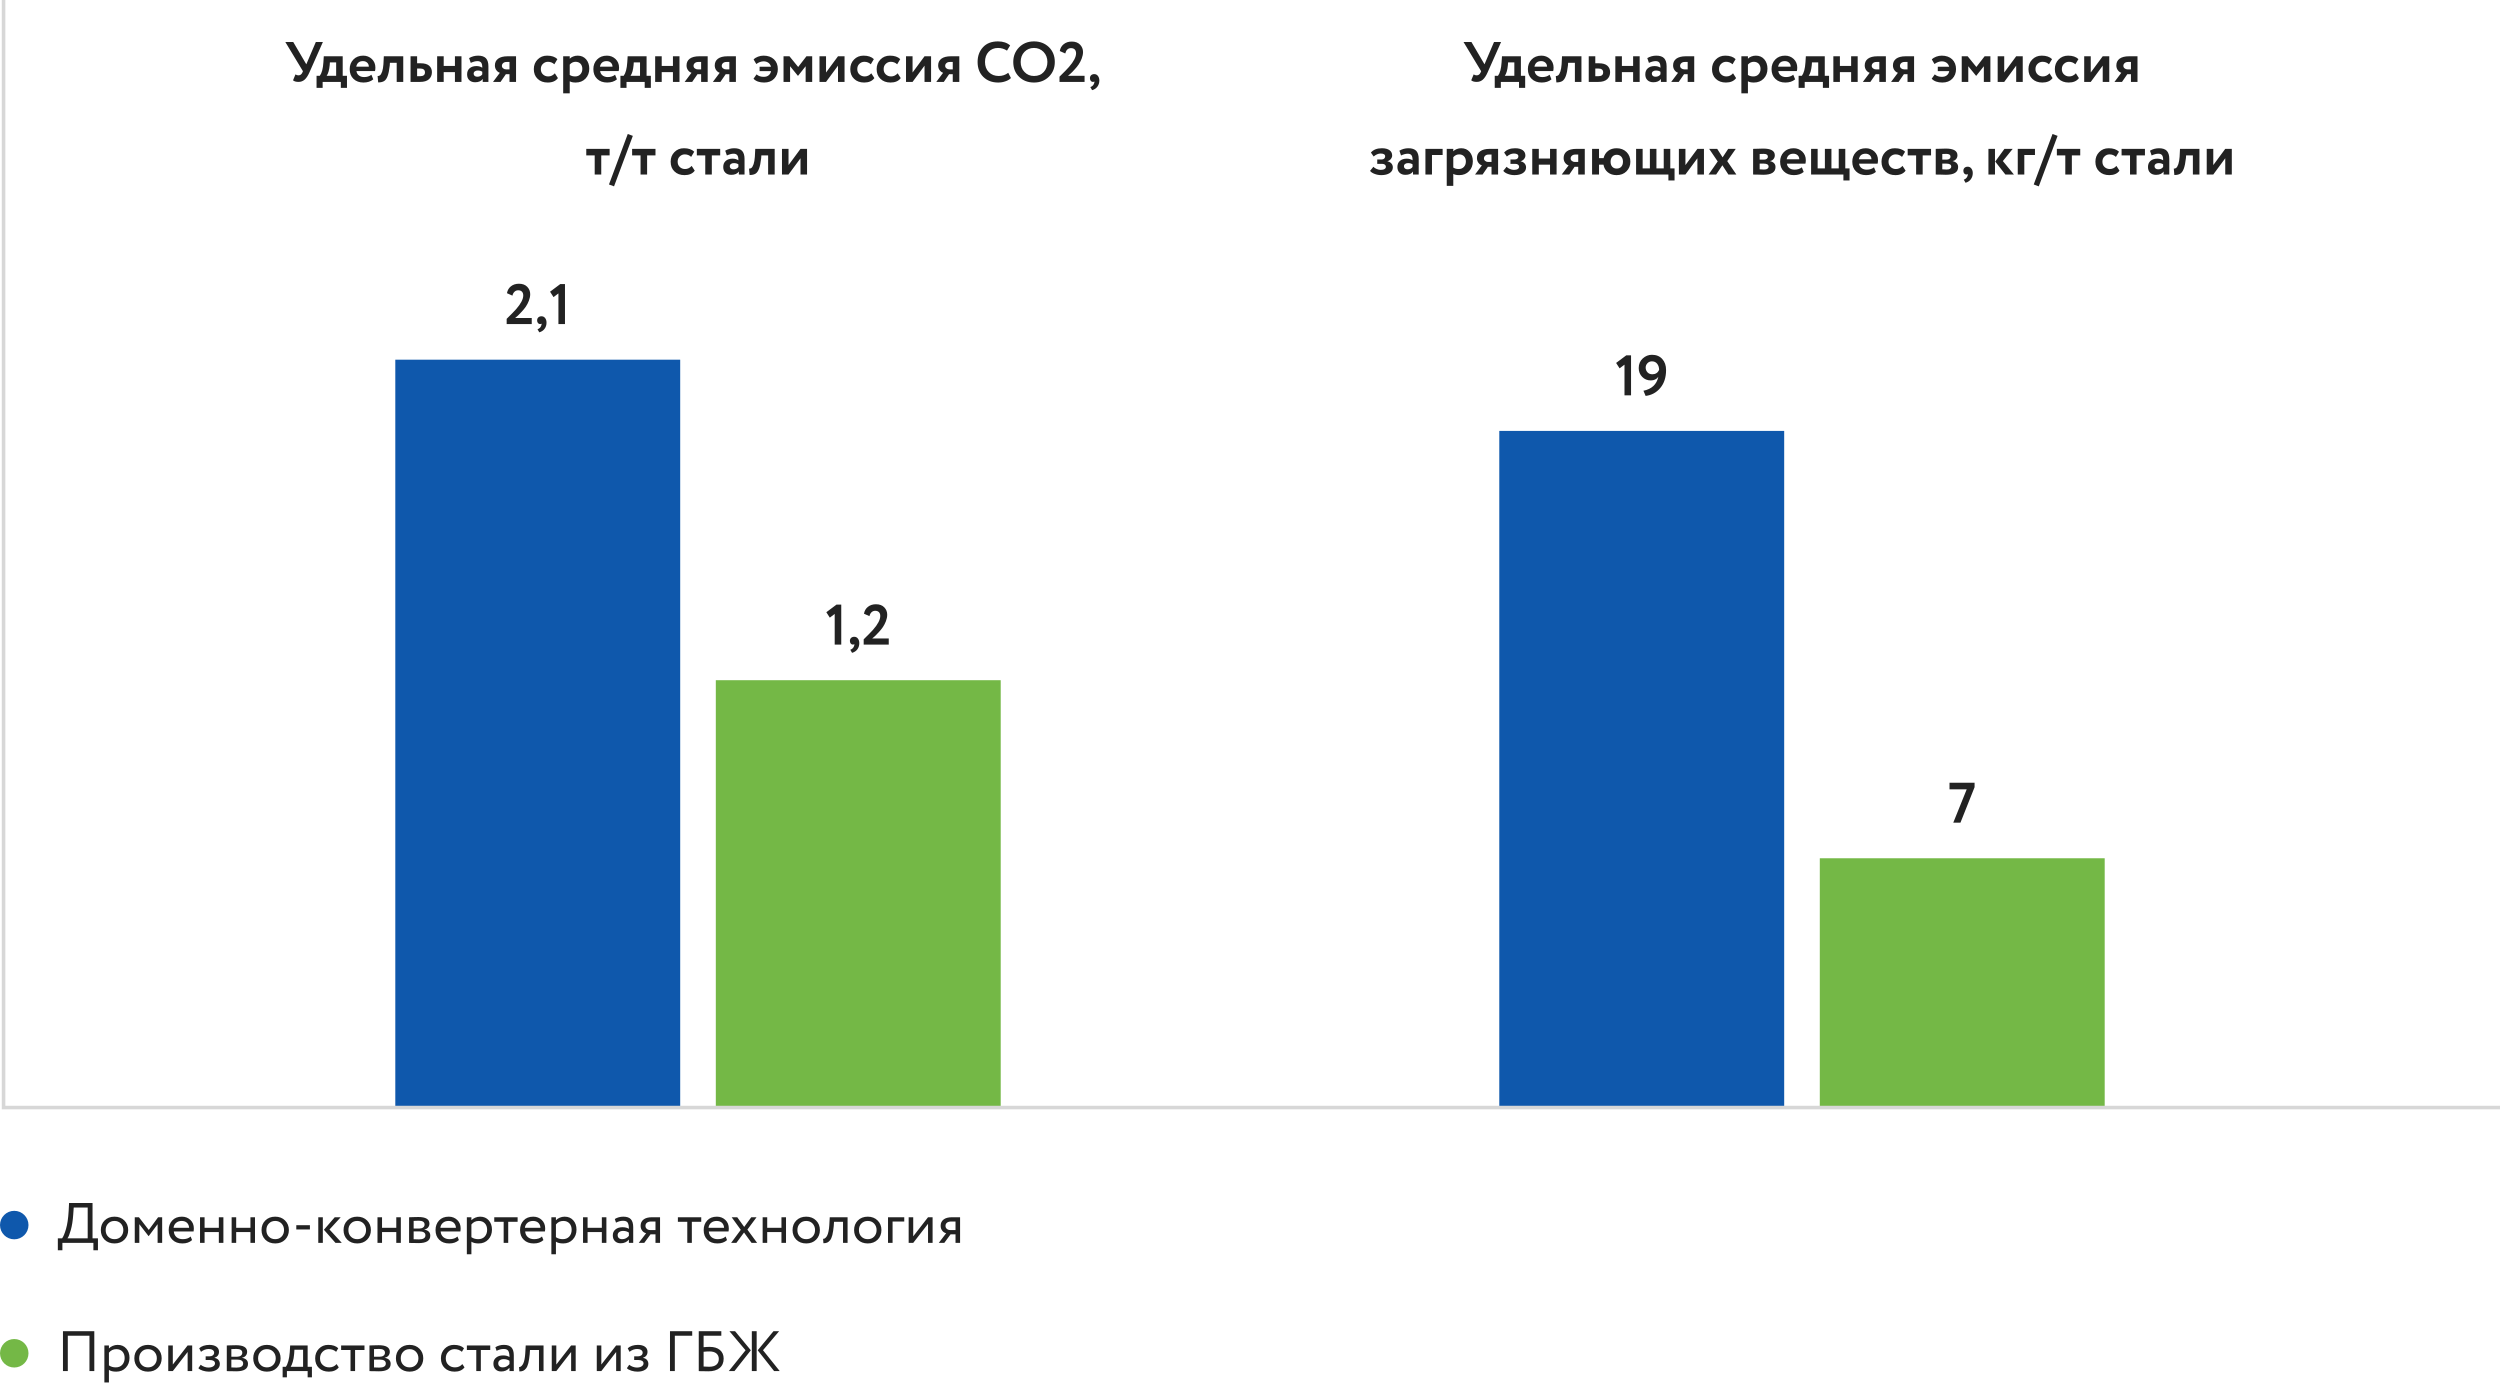 <svg width="702" height="393" viewBox="0 0 702 393" fill="none" xmlns="http://www.w3.org/2000/svg">
<path d="M88.682 11.8L86.01 18.056L82.346 11.8H80.122L85.066 19.992L84.906 20.376C84.666 20.904 84.298 21.16 83.802 21.16C83.514 21.16 83.242 21.08 82.97 20.888L82.282 22.552C82.634 22.856 83.146 23 83.818 23C84.474 23 85.05 22.792 85.53 22.376C86.01 21.96 86.458 21.288 86.858 20.392L90.666 11.8H88.682ZM90.599 24.68V23H95.703V24.68H97.431V21.288H96.231V15.8H90.919L90.807 17.528C90.695 19.288 90.359 20.536 89.799 21.288H88.887V24.68H90.599ZM92.631 17.528H94.391V21.288H91.719C92.167 20.664 92.455 19.656 92.583 18.264L92.631 17.528ZM104.289 20.984C103.729 21.432 103.057 21.64 102.257 21.64C101.665 21.64 101.169 21.496 100.785 21.192C100.401 20.904 100.161 20.488 100.097 19.96H105.297C105.361 19.736 105.409 19.4 105.409 18.968C105.409 18.008 105.073 17.208 104.417 16.568C103.745 15.944 102.945 15.624 102.001 15.624C100.849 15.624 99.921 15.992 99.233 16.712C98.529 17.448 98.193 18.344 98.193 19.4C98.193 20.552 98.545 21.464 99.249 22.136C99.969 22.84 100.913 23.176 102.065 23.176C103.185 23.176 104.097 22.888 104.817 22.28L104.289 20.984ZM101.921 17.16C102.417 17.16 102.817 17.32 103.121 17.608C103.425 17.896 103.569 18.28 103.569 18.728H100.033C100.241 17.688 100.865 17.16 101.921 17.16ZM113.233 23V15.8H107.777L107.665 18.04C107.601 18.872 107.489 19.544 107.313 20.088C107.121 20.632 106.913 21 106.689 21.16C106.481 21.304 106.257 21.368 106.033 21.352L106.193 23.144C106.897 23.144 107.441 23.016 107.841 22.776C108.241 22.536 108.577 22.072 108.833 21.384C109.089 20.712 109.297 19.72 109.441 18.408L109.489 17.64H111.393V23H113.233ZM117.97 23C119.058 23 119.89 22.76 120.45 22.248C120.994 21.752 121.282 21.096 121.282 20.264C121.282 19.496 121.01 18.888 120.498 18.44C119.986 17.992 119.186 17.768 118.114 17.768H117.122V15.8H115.282V23H117.97ZM117.954 19.24C118.866 19.24 119.33 19.608 119.33 20.328C119.33 21.048 118.866 21.4 117.938 21.4H117.122V19.24H117.954ZM129.583 23V15.8H127.743V18.52H124.591V15.8H122.751V23H124.591V20.248H127.743V23H129.583ZM132.186 17.656C132.89 17.336 133.514 17.16 134.074 17.16C134.57 17.16 134.922 17.32 135.13 17.608C135.338 17.912 135.434 18.376 135.418 19.016C134.97 18.712 134.426 18.552 133.786 18.552C132.986 18.552 132.362 18.76 131.882 19.16C131.402 19.576 131.162 20.152 131.162 20.888C131.162 21.56 131.354 22.104 131.77 22.504C132.186 22.904 132.73 23.096 133.418 23.096C134.41 23.096 135.114 22.792 135.546 22.168V23H137.146V18.616C137.146 17.608 136.906 16.856 136.458 16.36C135.994 15.88 135.258 15.624 134.266 15.624C133.338 15.624 132.49 15.864 131.722 16.312L132.186 17.656ZM134.026 21.544C133.722 21.544 133.482 21.48 133.29 21.32C133.098 21.16 133.002 20.952 133.002 20.696C133.002 20.424 133.098 20.2 133.322 20.04C133.53 19.88 133.802 19.8 134.154 19.8C134.698 19.8 135.114 19.928 135.418 20.152V20.888C135.098 21.336 134.634 21.544 134.026 21.544ZM142.552 15.8C141.368 15.8 140.472 16.04 139.864 16.488C139.256 16.952 138.968 17.576 138.968 18.36C138.968 18.872 139.096 19.32 139.368 19.688C139.624 20.056 139.96 20.312 140.36 20.44L138.44 23H140.552L142.04 20.84H143.064V23H144.904V15.8H142.552ZM140.936 18.488C140.936 18.184 141.048 17.928 141.288 17.72C141.512 17.512 141.832 17.4 142.248 17.4H143.064V19.48H142.104C141.784 19.48 141.512 19.384 141.288 19.192C141.048 19 140.936 18.776 140.936 18.488ZM155.8 20.584C155.272 21.176 154.648 21.464 153.944 21.464C153.384 21.464 152.888 21.288 152.472 20.904C152.056 20.52 151.864 20.024 151.864 19.4C151.864 18.792 152.056 18.296 152.456 17.928C152.856 17.544 153.32 17.352 153.864 17.352C154.568 17.352 155.16 17.592 155.656 18.056L156.52 16.6C155.864 15.96 154.904 15.624 153.624 15.624C152.536 15.624 151.656 15.992 150.952 16.712C150.248 17.432 149.896 18.328 149.896 19.4C149.896 20.552 150.248 21.464 150.968 22.136C151.688 22.84 152.632 23.176 153.8 23.176C155.096 23.176 156.056 22.76 156.664 21.928L155.8 20.584ZM159.981 26.2V22.824C160.365 23.064 160.925 23.176 161.661 23.176C162.781 23.176 163.709 22.808 164.413 22.072C165.117 21.336 165.469 20.408 165.469 19.288C165.469 18.232 165.165 17.352 164.573 16.648C163.981 15.976 163.197 15.624 162.205 15.624C161.757 15.624 161.341 15.704 160.941 15.864C160.525 16.024 160.205 16.232 159.981 16.488V15.8H158.141V26.2H159.981ZM161.629 17.352C162.205 17.352 162.669 17.544 163.005 17.896C163.341 18.264 163.517 18.744 163.517 19.336C163.517 19.976 163.325 20.488 162.957 20.872C162.589 21.272 162.109 21.464 161.501 21.464C160.925 21.464 160.413 21.336 159.981 21.048V18.136C160.429 17.624 160.989 17.352 161.629 17.352ZM172.711 20.984C172.151 21.432 171.479 21.64 170.679 21.64C170.087 21.64 169.591 21.496 169.207 21.192C168.823 20.904 168.583 20.488 168.519 19.96H173.719C173.783 19.736 173.831 19.4 173.831 18.968C173.831 18.008 173.495 17.208 172.839 16.568C172.167 15.944 171.367 15.624 170.423 15.624C169.271 15.624 168.343 15.992 167.655 16.712C166.951 17.448 166.615 18.344 166.615 19.4C166.615 20.552 166.967 21.464 167.671 22.136C168.391 22.84 169.335 23.176 170.487 23.176C171.607 23.176 172.519 22.888 173.239 22.28L172.711 20.984ZM170.343 17.16C170.839 17.16 171.239 17.32 171.543 17.608C171.847 17.896 171.991 18.28 171.991 18.728H168.455C168.663 17.688 169.287 17.16 170.343 17.16ZM175.927 24.68V23H181.031V24.68H182.759V21.288H181.559V15.8H176.247L176.135 17.528C176.023 19.288 175.687 20.536 175.127 21.288H174.215V24.68H175.927ZM177.959 17.528H179.719V21.288H177.047C177.495 20.664 177.783 19.656 177.911 18.264L177.959 17.528ZM190.801 23V15.8H188.961V18.52H185.809V15.8H183.969V23H185.809V20.248H188.961V23H190.801ZM196.364 15.8C195.18 15.8 194.284 16.04 193.676 16.488C193.068 16.952 192.78 17.576 192.78 18.36C192.78 18.872 192.908 19.32 193.18 19.688C193.436 20.056 193.772 20.312 194.172 20.44L192.252 23H194.364L195.852 20.84H196.876V23H198.716V15.8H196.364ZM194.748 18.488C194.748 18.184 194.86 17.928 195.1 17.72C195.324 17.512 195.644 17.4 196.06 17.4H196.876V19.48H195.916C195.596 19.48 195.324 19.384 195.1 19.192C194.86 19 194.748 18.776 194.748 18.488ZM204.286 15.8C203.102 15.8 202.206 16.04 201.598 16.488C200.99 16.952 200.702 17.576 200.702 18.36C200.702 18.872 200.83 19.32 201.102 19.688C201.358 20.056 201.694 20.312 202.094 20.44L200.174 23H202.286L203.774 20.84H204.798V23H206.638V15.8H204.286ZM202.67 18.488C202.67 18.184 202.782 17.928 203.022 17.72C203.246 17.512 203.566 17.4 203.982 17.4H204.798V19.48H203.838C203.518 19.48 203.246 19.384 203.022 19.192C202.782 19 202.67 18.776 202.67 18.488ZM216.511 19.976C216.415 20.488 216.175 20.888 215.823 21.16C215.471 21.448 215.007 21.576 214.463 21.576C213.631 21.576 212.959 21.352 212.447 20.888L211.583 22.104C212.255 22.824 213.263 23.176 214.575 23.176C215.759 23.176 216.687 22.824 217.375 22.104C218.063 21.384 218.415 20.488 218.415 19.4C218.415 18.264 218.047 17.352 217.327 16.648C216.607 15.976 215.631 15.624 214.399 15.624C213.887 15.624 213.359 15.72 212.847 15.912C212.335 16.104 211.919 16.36 211.615 16.696L212.367 17.976C213.055 17.48 213.743 17.224 214.431 17.224C214.943 17.224 215.391 17.368 215.759 17.624C216.127 17.88 216.367 18.264 216.495 18.744H213.295V19.976H216.511ZM221.856 23V18.6L224.048 21.288H224.096L226.224 18.6V23H228.064V15.8H226.448L224.128 18.808L221.68 15.8H220.016V23H221.856ZM235.31 18.44V23H237.15V15.8H235.31L231.95 20.36V15.8H230.11V23H231.95L235.31 18.44ZM244.66 20.584C244.132 21.176 243.508 21.464 242.804 21.464C242.244 21.464 241.748 21.288 241.332 20.904C240.916 20.52 240.724 20.024 240.724 19.4C240.724 18.792 240.916 18.296 241.316 17.928C241.716 17.544 242.18 17.352 242.724 17.352C243.428 17.352 244.02 17.592 244.516 18.056L245.38 16.6C244.724 15.96 243.764 15.624 242.484 15.624C241.396 15.624 240.516 15.992 239.812 16.712C239.108 17.432 238.756 18.328 238.756 19.4C238.756 20.552 239.108 21.464 239.828 22.136C240.548 22.84 241.492 23.176 242.66 23.176C243.956 23.176 244.916 22.76 245.524 21.928L244.66 20.584ZM252.066 20.584C251.538 21.176 250.914 21.464 250.21 21.464C249.65 21.464 249.154 21.288 248.738 20.904C248.322 20.52 248.13 20.024 248.13 19.4C248.13 18.792 248.322 18.296 248.722 17.928C249.122 17.544 249.586 17.352 250.13 17.352C250.834 17.352 251.426 17.592 251.922 18.056L252.786 16.6C252.13 15.96 251.17 15.624 249.89 15.624C248.802 15.624 247.922 15.992 247.218 16.712C246.514 17.432 246.162 18.328 246.162 19.4C246.162 20.552 246.514 21.464 247.234 22.136C247.954 22.84 248.898 23.176 250.066 23.176C251.362 23.176 252.322 22.76 252.93 21.928L252.066 20.584ZM259.607 18.44V23H261.447V15.8H259.607L256.247 20.36V15.8H254.407V23H256.247L259.607 18.44ZM267.021 15.8C265.837 15.8 264.941 16.04 264.333 16.488C263.725 16.952 263.437 17.576 263.437 18.36C263.437 18.872 263.565 19.32 263.837 19.688C264.093 20.056 264.429 20.312 264.829 20.44L262.909 23H265.021L266.509 20.84H267.533V23H269.373V15.8H267.021ZM265.405 18.488C265.405 18.184 265.517 17.928 265.757 17.72C265.981 17.512 266.301 17.4 266.717 17.4H267.533V19.48H266.573C266.253 19.48 265.981 19.384 265.757 19.192C265.517 19 265.405 18.776 265.405 18.488ZM283.117 20.44C282.317 21.048 281.437 21.336 280.461 21.336C279.309 21.336 278.381 20.984 277.661 20.248C276.941 19.528 276.589 18.584 276.589 17.4C276.589 16.216 276.925 15.256 277.613 14.536C278.285 13.832 279.165 13.464 280.237 13.464C281.165 13.464 281.997 13.72 282.765 14.216L283.645 12.76C282.797 12.008 281.661 11.624 280.237 11.624C278.429 11.624 277.021 12.168 276.029 13.256C275.005 14.36 274.509 15.736 274.509 17.4C274.509 19.144 275.037 20.536 276.109 21.592C277.181 22.648 278.573 23.176 280.285 23.176C281.005 23.176 281.693 23.064 282.349 22.824C283.005 22.6 283.517 22.296 283.869 21.912L283.117 20.44ZM284.525 17.4C284.525 19.128 285.069 20.52 286.173 21.576C287.261 22.648 288.653 23.176 290.349 23.176C292.013 23.176 293.405 22.632 294.525 21.544C295.629 20.456 296.189 19.08 296.189 17.4C296.189 15.704 295.629 14.312 294.525 13.224C293.421 12.168 292.029 11.624 290.349 11.624C288.653 11.624 287.261 12.184 286.157 13.288C285.069 14.408 284.525 15.768 284.525 17.4ZM286.605 17.4C286.605 16.248 286.957 15.304 287.661 14.568C288.365 13.832 289.261 13.464 290.349 13.464C291.405 13.464 292.285 13.832 293.021 14.568C293.741 15.32 294.109 16.264 294.109 17.4C294.109 18.536 293.757 19.48 293.085 20.216C292.413 20.968 291.501 21.336 290.349 21.336C289.277 21.336 288.381 20.968 287.677 20.216C286.957 19.48 286.605 18.536 286.605 17.4ZM304.546 23V21.288H299.89C300.242 21 300.514 20.776 300.674 20.616C300.994 20.328 301.346 19.96 301.73 19.528C302.178 19.064 302.562 18.584 302.898 18.088C303.218 17.624 303.49 17.08 303.746 16.44C303.986 15.8 304.114 15.176 304.114 14.6C304.114 13.8 303.826 13.112 303.282 12.536C302.722 11.96 301.938 11.672 300.946 11.672C300.05 11.672 299.314 11.912 298.706 12.392C298.098 12.872 297.73 13.512 297.586 14.328L299.122 15.016C299.378 14.024 299.906 13.512 300.738 13.512C301.186 13.512 301.538 13.64 301.794 13.896C302.034 14.152 302.162 14.52 302.162 14.968C302.162 16.008 301.49 17.288 300.178 18.792C299.682 19.368 298.786 20.28 297.506 21.528V23H304.546ZM306.057 21.976C306.057 22.264 306.137 22.52 306.297 22.712C306.457 22.904 306.649 23 306.873 23C307.081 23 307.225 22.968 307.289 22.872C307.353 23.032 307.305 23.288 307.145 23.608C306.969 23.992 306.649 24.28 306.169 24.456L306.665 25.32C307.305 25.144 307.801 24.808 308.153 24.328C308.505 23.848 308.697 23.272 308.697 22.6C308.697 22.088 308.553 21.656 308.297 21.32C308.041 20.984 307.705 20.808 307.289 20.808C306.905 20.808 306.601 20.92 306.377 21.128C306.153 21.352 306.057 21.624 306.057 21.976ZM166.992 43.64V49H168.832V43.64H171.184V41.8H164.624V43.64H166.992ZM172.421 52.328L177.701 38.152L176.277 37.624L170.997 51.8L172.421 52.328ZM179.867 43.64V49H181.707V43.64H184.059V41.8H177.499V43.64H179.867ZM194.222 46.584C193.694 47.176 193.07 47.464 192.366 47.464C191.806 47.464 191.31 47.288 190.894 46.904C190.478 46.52 190.286 46.024 190.286 45.4C190.286 44.792 190.478 44.296 190.878 43.928C191.278 43.544 191.742 43.352 192.286 43.352C192.99 43.352 193.582 43.592 194.078 44.056L194.942 42.6C194.286 41.96 193.326 41.624 192.046 41.624C190.958 41.624 190.078 41.992 189.374 42.712C188.67 43.432 188.318 44.328 188.318 45.4C188.318 46.552 188.67 47.464 189.39 48.136C190.11 48.84 191.054 49.176 192.222 49.176C193.518 49.176 194.478 48.76 195.086 47.928L194.222 46.584ZM198.038 43.64V49H199.878V43.64H202.23V41.8H195.67V43.64H198.038ZM204.107 43.656C204.811 43.336 205.435 43.16 205.995 43.16C206.491 43.16 206.843 43.32 207.051 43.608C207.259 43.912 207.355 44.376 207.339 45.016C206.891 44.712 206.347 44.552 205.707 44.552C204.907 44.552 204.283 44.76 203.803 45.16C203.323 45.576 203.083 46.152 203.083 46.888C203.083 47.56 203.275 48.104 203.691 48.504C204.107 48.904 204.651 49.096 205.339 49.096C206.331 49.096 207.035 48.792 207.467 48.168V49H209.067V44.616C209.067 43.608 208.827 42.856 208.379 42.36C207.915 41.88 207.179 41.624 206.187 41.624C205.259 41.624 204.411 41.864 203.643 42.312L204.107 43.656ZM205.947 47.544C205.643 47.544 205.403 47.48 205.211 47.32C205.019 47.16 204.923 46.952 204.923 46.696C204.923 46.424 205.019 46.2 205.243 46.04C205.451 45.88 205.723 45.8 206.075 45.8C206.619 45.8 207.035 45.928 207.339 46.152V46.888C207.019 47.336 206.555 47.544 205.947 47.544ZM217.53 49V41.8H212.074L211.962 44.04C211.898 44.872 211.786 45.544 211.61 46.088C211.418 46.632 211.21 47 210.986 47.16C210.778 47.304 210.554 47.368 210.33 47.352L210.49 49.144C211.194 49.144 211.738 49.016 212.138 48.776C212.538 48.536 212.874 48.072 213.13 47.384C213.386 46.712 213.594 45.72 213.738 44.408L213.786 43.64H215.69V49H217.53ZM224.779 44.44V49H226.619V41.8H224.779L221.419 46.36V41.8H219.579V49H221.419L224.779 44.44Z" fill="#222222"/>
<path d="M142.272 91V89.528C143.626 88.195 144.517 87.283 144.944 86.792C146.266 85.277 146.928 84.003 146.928 82.968C146.928 82.509 146.805 82.152 146.56 81.896C146.314 81.64 145.962 81.512 145.504 81.512C145.109 81.512 144.768 81.645 144.48 81.912C144.202 82.168 144.005 82.536 143.888 83.016L142.352 82.328C142.501 81.507 142.874 80.861 143.472 80.392C144.08 79.912 144.826 79.672 145.712 79.672C146.714 79.672 147.493 79.96 148.048 80.536C148.602 81.112 148.88 81.8 148.88 82.6C148.88 83.187 148.757 83.8 148.512 84.44C148.266 85.069 147.984 85.619 147.664 86.088C147.344 86.557 146.954 87.037 146.496 87.528C146.048 88.019 145.696 88.381 145.44 88.616C145.194 88.84 144.933 89.064 144.656 89.288H149.312V91H142.272ZM150.822 89.976C150.822 89.635 150.929 89.357 151.142 89.144C151.366 88.92 151.67 88.808 152.054 88.808C152.481 88.808 152.822 88.979 153.078 89.32C153.334 89.651 153.462 90.077 153.462 90.6C153.462 91.272 153.281 91.848 152.918 92.328C152.566 92.808 152.07 93.139 151.43 93.32L150.934 92.456C151.404 92.285 151.729 92.003 151.91 91.608C152.07 91.277 152.118 91.032 152.054 90.872C151.99 90.957 151.852 91 151.638 91C151.425 91 151.233 90.904 151.062 90.712C150.902 90.509 150.822 90.264 150.822 89.976ZM154.454 81.912L157.318 79.768H158.646V91H156.806V82.392L155.43 83.432L154.454 81.912Z" fill="#222222"/>
<rect x="111" y="101" width="80" height="210" fill="#0F58AC"/>
<path d="M232.032 171.912L234.896 169.768H236.224V181H234.384V172.392L233.008 173.432L232.032 171.912ZM238.65 179.976C238.65 179.635 238.757 179.357 238.97 179.144C239.194 178.92 239.498 178.808 239.882 178.808C240.309 178.808 240.65 178.979 240.906 179.32C241.162 179.651 241.29 180.077 241.29 180.6C241.29 181.272 241.109 181.848 240.746 182.328C240.394 182.808 239.898 183.139 239.258 183.32L238.762 182.456C239.232 182.285 239.557 182.003 239.738 181.608C239.898 181.277 239.946 181.032 239.882 180.872C239.818 180.957 239.68 181 239.466 181C239.253 181 239.061 180.904 238.89 180.712C238.73 180.509 238.65 180.264 238.65 179.976ZM242.522 181V179.528C243.876 178.195 244.767 177.283 245.194 176.792C246.516 175.277 247.178 174.003 247.178 172.968C247.178 172.509 247.055 172.152 246.81 171.896C246.564 171.64 246.212 171.512 245.754 171.512C245.359 171.512 245.018 171.645 244.73 171.912C244.452 172.168 244.255 172.536 244.138 173.016L242.602 172.328C242.751 171.507 243.124 170.861 243.722 170.392C244.33 169.912 245.076 169.672 245.962 169.672C246.964 169.672 247.743 169.96 248.298 170.536C248.852 171.112 249.13 171.8 249.13 172.6C249.13 173.187 249.007 173.8 248.762 174.44C248.516 175.069 248.234 175.619 247.914 176.088C247.594 176.557 247.204 177.037 246.746 177.528C246.298 178.019 245.946 178.381 245.69 178.616C245.444 178.84 245.183 179.064 244.906 179.288H249.562V181H242.522Z" fill="#222222"/>
<rect x="201" y="191" width="80" height="120" fill="#74B846"/>
<path d="M419.518 11.8L416.846 18.056L413.182 11.8H410.958L415.902 19.992L415.742 20.376C415.502 20.904 415.134 21.16 414.638 21.16C414.35 21.16 414.078 21.08 413.806 20.888L413.118 22.552C413.47 22.856 413.982 23 414.654 23C415.31 23 415.886 22.792 416.366 22.376C416.846 21.96 417.294 21.288 417.694 20.392L421.502 11.8H419.518ZM421.435 24.68V23H426.539V24.68H428.267V21.288H427.067V15.8H421.755L421.643 17.528C421.531 19.288 421.195 20.536 420.635 21.288H419.723V24.68H421.435ZM423.467 17.528H425.227V21.288H422.555C423.003 20.664 423.291 19.656 423.419 18.264L423.467 17.528ZM435.125 20.984C434.565 21.432 433.893 21.64 433.093 21.64C432.501 21.64 432.005 21.496 431.621 21.192C431.237 20.904 430.997 20.488 430.933 19.96H436.133C436.197 19.736 436.245 19.4 436.245 18.968C436.245 18.008 435.909 17.208 435.253 16.568C434.581 15.944 433.781 15.624 432.837 15.624C431.685 15.624 430.757 15.992 430.069 16.712C429.365 17.448 429.029 18.344 429.029 19.4C429.029 20.552 429.381 21.464 430.085 22.136C430.805 22.84 431.749 23.176 432.901 23.176C434.021 23.176 434.933 22.888 435.653 22.28L435.125 20.984ZM432.757 17.16C433.253 17.16 433.653 17.32 433.957 17.608C434.261 17.896 434.405 18.28 434.405 18.728H430.869C431.077 17.688 431.701 17.16 432.757 17.16ZM444.069 23V15.8H438.613L438.501 18.04C438.437 18.872 438.325 19.544 438.149 20.088C437.957 20.632 437.749 21 437.525 21.16C437.317 21.304 437.093 21.368 436.869 21.352L437.029 23.144C437.733 23.144 438.277 23.016 438.677 22.776C439.077 22.536 439.413 22.072 439.669 21.384C439.925 20.712 440.133 19.72 440.277 18.408L440.325 17.64H442.229V23H444.069ZM448.806 23C449.894 23 450.726 22.76 451.286 22.248C451.83 21.752 452.118 21.096 452.118 20.264C452.118 19.496 451.846 18.888 451.334 18.44C450.822 17.992 450.022 17.768 448.95 17.768H447.958V15.8H446.118V23H448.806ZM448.79 19.24C449.702 19.24 450.166 19.608 450.166 20.328C450.166 21.048 449.702 21.4 448.774 21.4H447.958V19.24H448.79ZM460.419 23V15.8H458.579V18.52H455.427V15.8H453.587V23H455.427V20.248H458.579V23H460.419ZM463.022 17.656C463.726 17.336 464.35 17.16 464.91 17.16C465.406 17.16 465.758 17.32 465.966 17.608C466.174 17.912 466.27 18.376 466.254 19.016C465.806 18.712 465.262 18.552 464.622 18.552C463.822 18.552 463.198 18.76 462.718 19.16C462.238 19.576 461.998 20.152 461.998 20.888C461.998 21.56 462.19 22.104 462.606 22.504C463.022 22.904 463.566 23.096 464.254 23.096C465.246 23.096 465.95 22.792 466.382 22.168V23H467.982V18.616C467.982 17.608 467.742 16.856 467.294 16.36C466.83 15.88 466.094 15.624 465.102 15.624C464.174 15.624 463.326 15.864 462.558 16.312L463.022 17.656ZM464.862 21.544C464.558 21.544 464.318 21.48 464.126 21.32C463.934 21.16 463.838 20.952 463.838 20.696C463.838 20.424 463.934 20.2 464.158 20.04C464.366 19.88 464.638 19.8 464.99 19.8C465.534 19.8 465.95 19.928 466.254 20.152V20.888C465.934 21.336 465.47 21.544 464.862 21.544ZM473.388 15.8C472.204 15.8 471.308 16.04 470.7 16.488C470.092 16.952 469.804 17.576 469.804 18.36C469.804 18.872 469.932 19.32 470.204 19.688C470.46 20.056 470.796 20.312 471.196 20.44L469.276 23H471.388L472.876 20.84H473.9V23H475.74V15.8H473.388ZM471.772 18.488C471.772 18.184 471.884 17.928 472.124 17.72C472.348 17.512 472.668 17.4 473.084 17.4H473.9V19.48H472.94C472.62 19.48 472.348 19.384 472.124 19.192C471.884 19 471.772 18.776 471.772 18.488ZM486.636 20.584C486.108 21.176 485.484 21.464 484.78 21.464C484.22 21.464 483.724 21.288 483.308 20.904C482.892 20.52 482.7 20.024 482.7 19.4C482.7 18.792 482.892 18.296 483.292 17.928C483.692 17.544 484.156 17.352 484.7 17.352C485.404 17.352 485.996 17.592 486.492 18.056L487.356 16.6C486.7 15.96 485.74 15.624 484.46 15.624C483.372 15.624 482.492 15.992 481.788 16.712C481.084 17.432 480.732 18.328 480.732 19.4C480.732 20.552 481.084 21.464 481.804 22.136C482.524 22.84 483.468 23.176 484.636 23.176C485.932 23.176 486.892 22.76 487.5 21.928L486.636 20.584ZM490.817 26.2V22.824C491.201 23.064 491.761 23.176 492.497 23.176C493.617 23.176 494.545 22.808 495.249 22.072C495.953 21.336 496.305 20.408 496.305 19.288C496.305 18.232 496.001 17.352 495.409 16.648C494.817 15.976 494.033 15.624 493.041 15.624C492.593 15.624 492.177 15.704 491.777 15.864C491.361 16.024 491.041 16.232 490.817 16.488V15.8H488.977V26.2H490.817ZM492.465 17.352C493.041 17.352 493.505 17.544 493.841 17.896C494.177 18.264 494.353 18.744 494.353 19.336C494.353 19.976 494.161 20.488 493.793 20.872C493.425 21.272 492.945 21.464 492.337 21.464C491.761 21.464 491.249 21.336 490.817 21.048V18.136C491.265 17.624 491.825 17.352 492.465 17.352ZM503.547 20.984C502.987 21.432 502.315 21.64 501.515 21.64C500.923 21.64 500.427 21.496 500.043 21.192C499.659 20.904 499.419 20.488 499.355 19.96H504.555C504.619 19.736 504.667 19.4 504.667 18.968C504.667 18.008 504.331 17.208 503.675 16.568C503.003 15.944 502.203 15.624 501.259 15.624C500.107 15.624 499.179 15.992 498.491 16.712C497.787 17.448 497.451 18.344 497.451 19.4C497.451 20.552 497.803 21.464 498.507 22.136C499.227 22.84 500.171 23.176 501.323 23.176C502.443 23.176 503.355 22.888 504.075 22.28L503.547 20.984ZM501.179 17.16C501.675 17.16 502.075 17.32 502.379 17.608C502.683 17.896 502.827 18.28 502.827 18.728H499.291C499.499 17.688 500.123 17.16 501.179 17.16ZM506.763 24.68V23H511.867V24.68H513.595V21.288H512.395V15.8H507.083L506.971 17.528C506.859 19.288 506.523 20.536 505.963 21.288H505.051V24.68H506.763ZM508.795 17.528H510.555V21.288H507.883C508.331 20.664 508.619 19.656 508.747 18.264L508.795 17.528ZM521.637 23V15.8H519.797V18.52H516.645V15.8H514.805V23H516.645V20.248H519.797V23H521.637ZM527.2 15.8C526.016 15.8 525.12 16.04 524.512 16.488C523.904 16.952 523.616 17.576 523.616 18.36C523.616 18.872 523.744 19.32 524.016 19.688C524.272 20.056 524.608 20.312 525.008 20.44L523.088 23H525.2L526.688 20.84H527.712V23H529.552V15.8H527.2ZM525.584 18.488C525.584 18.184 525.696 17.928 525.936 17.72C526.16 17.512 526.48 17.4 526.896 17.4H527.712V19.48H526.752C526.432 19.48 526.16 19.384 525.936 19.192C525.696 19 525.584 18.776 525.584 18.488ZM535.122 15.8C533.938 15.8 533.042 16.04 532.434 16.488C531.826 16.952 531.538 17.576 531.538 18.36C531.538 18.872 531.666 19.32 531.938 19.688C532.194 20.056 532.53 20.312 532.93 20.44L531.01 23H533.122L534.61 20.84H535.634V23H537.474V15.8H535.122ZM533.506 18.488C533.506 18.184 533.618 17.928 533.858 17.72C534.082 17.512 534.402 17.4 534.818 17.4H535.634V19.48H534.674C534.354 19.48 534.082 19.384 533.858 19.192C533.618 19 533.506 18.776 533.506 18.488ZM547.347 19.976C547.251 20.488 547.011 20.888 546.659 21.16C546.307 21.448 545.843 21.576 545.299 21.576C544.467 21.576 543.795 21.352 543.283 20.888L542.419 22.104C543.091 22.824 544.099 23.176 545.411 23.176C546.595 23.176 547.523 22.824 548.211 22.104C548.899 21.384 549.251 20.488 549.251 19.4C549.251 18.264 548.883 17.352 548.163 16.648C547.443 15.976 546.467 15.624 545.235 15.624C544.723 15.624 544.195 15.72 543.683 15.912C543.171 16.104 542.755 16.36 542.451 16.696L543.203 17.976C543.891 17.48 544.579 17.224 545.267 17.224C545.779 17.224 546.227 17.368 546.595 17.624C546.963 17.88 547.203 18.264 547.331 18.744H544.131V19.976H547.347ZM552.692 23V18.6L554.884 21.288H554.932L557.06 18.6V23H558.9V15.8H557.284L554.964 18.808L552.516 15.8H550.852V23H552.692ZM566.146 18.44V23H567.986V15.8H566.146L562.786 20.36V15.8H560.946V23H562.786L566.146 18.44ZM575.496 20.584C574.968 21.176 574.344 21.464 573.64 21.464C573.08 21.464 572.584 21.288 572.168 20.904C571.752 20.52 571.56 20.024 571.56 19.4C571.56 18.792 571.752 18.296 572.152 17.928C572.552 17.544 573.016 17.352 573.56 17.352C574.264 17.352 574.856 17.592 575.352 18.056L576.216 16.6C575.56 15.96 574.6 15.624 573.32 15.624C572.232 15.624 571.352 15.992 570.648 16.712C569.944 17.432 569.592 18.328 569.592 19.4C569.592 20.552 569.944 21.464 570.664 22.136C571.384 22.84 572.328 23.176 573.496 23.176C574.792 23.176 575.752 22.76 576.36 21.928L575.496 20.584ZM582.902 20.584C582.374 21.176 581.75 21.464 581.046 21.464C580.486 21.464 579.99 21.288 579.574 20.904C579.158 20.52 578.966 20.024 578.966 19.4C578.966 18.792 579.158 18.296 579.558 17.928C579.958 17.544 580.422 17.352 580.966 17.352C581.67 17.352 582.262 17.592 582.758 18.056L583.622 16.6C582.966 15.96 582.006 15.624 580.726 15.624C579.638 15.624 578.758 15.992 578.054 16.712C577.35 17.432 576.998 18.328 576.998 19.4C576.998 20.552 577.35 21.464 578.07 22.136C578.79 22.84 579.734 23.176 580.902 23.176C582.198 23.176 583.158 22.76 583.766 21.928L582.902 20.584ZM590.443 18.44V23H592.283V15.8H590.443L587.083 20.36V15.8H585.243V23H587.083L590.443 18.44ZM597.857 15.8C596.673 15.8 595.777 16.04 595.169 16.488C594.561 16.952 594.273 17.576 594.273 18.36C594.273 18.872 594.401 19.32 594.673 19.688C594.929 20.056 595.265 20.312 595.664 20.44L593.745 23H595.857L597.345 20.84H598.369V23H600.209V15.8H597.857ZM596.241 18.488C596.241 18.184 596.353 17.928 596.593 17.72C596.817 17.512 597.137 17.4 597.553 17.4H598.369V19.48H597.409C597.089 19.48 596.817 19.384 596.593 19.192C596.353 19 596.241 18.776 596.241 18.488ZM387.849 49.176C388.841 49.176 389.625 48.984 390.217 48.6C390.809 48.216 391.113 47.672 391.113 47C391.113 46.584 390.969 46.216 390.713 45.912C390.441 45.608 390.073 45.4 389.593 45.304V45.272C390.009 45.144 390.329 44.92 390.569 44.632C390.793 44.344 390.921 44.024 390.921 43.672C390.921 43.032 390.665 42.52 390.169 42.168C389.673 41.816 388.969 41.624 388.041 41.624C386.665 41.624 385.625 42.04 384.953 42.84L385.721 43.944C386.361 43.4 387.017 43.112 387.689 43.112C388.521 43.112 388.953 43.384 388.953 43.896C388.953 44.152 388.857 44.376 388.681 44.536C388.505 44.696 388.281 44.776 387.993 44.776H386.729V46.008H388.073C388.409 46.008 388.681 46.088 388.873 46.232C389.065 46.392 389.161 46.584 389.161 46.824C389.161 47.096 389.033 47.304 388.777 47.464C388.521 47.624 388.153 47.704 387.689 47.704C387.337 47.704 386.953 47.624 386.569 47.448C386.169 47.288 385.865 47.08 385.657 46.824L384.713 47.976C384.969 48.328 385.401 48.616 386.009 48.84C386.601 49.064 387.209 49.176 387.849 49.176ZM393.412 43.656C394.116 43.336 394.74 43.16 395.3 43.16C395.796 43.16 396.148 43.32 396.356 43.608C396.564 43.912 396.66 44.376 396.644 45.016C396.196 44.712 395.652 44.552 395.012 44.552C394.212 44.552 393.588 44.76 393.108 45.16C392.628 45.576 392.388 46.152 392.388 46.888C392.388 47.56 392.58 48.104 392.996 48.504C393.412 48.904 393.956 49.096 394.644 49.096C395.636 49.096 396.34 48.792 396.772 48.168V49H398.372V44.616C398.372 43.608 398.132 42.856 397.684 42.36C397.22 41.88 396.484 41.624 395.492 41.624C394.564 41.624 393.716 41.864 392.948 42.312L393.412 43.656ZM395.252 47.544C394.948 47.544 394.708 47.48 394.516 47.32C394.324 47.16 394.228 46.952 394.228 46.696C394.228 46.424 394.324 46.2 394.548 46.04C394.756 45.88 395.028 45.8 395.38 45.8C395.924 45.8 396.34 45.928 396.644 46.152V46.888C396.324 47.336 395.86 47.544 395.252 47.544ZM402.098 49V43.528H405.09V41.8H400.258V49H402.098ZM408.083 52.2V48.824C408.467 49.064 409.027 49.176 409.763 49.176C410.883 49.176 411.811 48.808 412.515 48.072C413.219 47.336 413.571 46.408 413.571 45.288C413.571 44.232 413.267 43.352 412.675 42.648C412.083 41.976 411.299 41.624 410.307 41.624C409.859 41.624 409.443 41.704 409.043 41.864C408.627 42.024 408.307 42.232 408.083 42.488V41.8H406.243V52.2H408.083ZM409.731 43.352C410.307 43.352 410.771 43.544 411.107 43.896C411.443 44.264 411.619 44.744 411.619 45.336C411.619 45.976 411.427 46.488 411.059 46.872C410.691 47.272 410.211 47.464 409.603 47.464C409.027 47.464 408.515 47.336 408.083 47.048V44.136C408.531 43.624 409.091 43.352 409.731 43.352ZM418.31 41.8C417.126 41.8 416.23 42.04 415.622 42.488C415.014 42.952 414.726 43.576 414.726 44.36C414.726 44.872 414.854 45.32 415.126 45.688C415.382 46.056 415.718 46.312 416.118 46.44L414.198 49H416.31L417.798 46.84H418.822V49H420.662V41.8H418.31ZM416.694 44.488C416.694 44.184 416.806 43.928 417.046 43.72C417.27 43.512 417.59 43.4 418.006 43.4H418.822V45.48H417.862C417.542 45.48 417.27 45.384 417.046 45.192C416.806 45 416.694 44.776 416.694 44.488ZM425.256 49.176C426.248 49.176 427.032 48.984 427.624 48.6C428.216 48.216 428.52 47.672 428.52 47C428.52 46.584 428.376 46.216 428.12 45.912C427.848 45.608 427.48 45.4 427 45.304V45.272C427.416 45.144 427.736 44.92 427.976 44.632C428.2 44.344 428.328 44.024 428.328 43.672C428.328 43.032 428.072 42.52 427.576 42.168C427.08 41.816 426.376 41.624 425.448 41.624C424.072 41.624 423.032 42.04 422.36 42.84L423.128 43.944C423.768 43.4 424.424 43.112 425.096 43.112C425.928 43.112 426.36 43.384 426.36 43.896C426.36 44.152 426.264 44.376 426.088 44.536C425.911 44.696 425.688 44.776 425.4 44.776H424.136V46.008H425.48C425.816 46.008 426.088 46.088 426.28 46.232C426.472 46.392 426.568 46.584 426.568 46.824C426.568 47.096 426.44 47.304 426.184 47.464C425.928 47.624 425.56 47.704 425.096 47.704C424.744 47.704 424.36 47.624 423.976 47.448C423.576 47.288 423.272 47.08 423.064 46.824L422.12 47.976C422.376 48.328 422.808 48.616 423.416 48.84C424.008 49.064 424.616 49.176 425.256 49.176ZM437.09 49V41.8H435.25V44.52H432.098V41.8H430.258V49H432.098V46.248H435.25V49H437.09ZM442.653 41.8C441.469 41.8 440.573 42.04 439.965 42.488C439.357 42.952 439.069 43.576 439.069 44.36C439.069 44.872 439.197 45.32 439.469 45.688C439.725 46.056 440.061 46.312 440.461 46.44L438.541 49H440.653L442.141 46.84H443.165V49H445.005V41.8H442.653ZM441.037 44.488C441.037 44.184 441.149 43.928 441.389 43.72C441.613 43.512 441.933 43.4 442.349 43.4H443.165V45.48H442.205C441.885 45.48 441.613 45.384 441.389 45.192C441.149 45 441.037 44.776 441.037 44.488ZM449.007 49V46.248H450.255C450.415 47.144 450.831 47.864 451.487 48.392C452.143 48.92 452.959 49.176 453.935 49.176C455.071 49.176 455.999 48.824 456.719 48.104C457.439 47.384 457.807 46.488 457.807 45.4C457.807 44.312 457.439 43.4 456.735 42.696C456.015 41.992 455.087 41.624 453.935 41.624C452.991 41.624 452.191 41.88 451.551 42.376C450.895 42.888 450.479 43.56 450.287 44.408H449.007V41.8H447.055V49H449.007ZM452.255 45.4C452.255 44.824 452.415 44.344 452.735 43.992C453.055 43.64 453.471 43.464 453.983 43.464C454.511 43.464 454.927 43.64 455.247 43.992C455.567 44.344 455.727 44.808 455.727 45.4C455.727 46.008 455.567 46.472 455.247 46.824C454.927 47.176 454.495 47.336 453.983 47.336C453.455 47.336 453.039 47.176 452.719 46.824C452.399 46.472 452.255 46.008 452.255 45.4ZM468.487 49V50.68H470.215V47.288H469.015V41.8H467.175V47.288H465.127V41.8H463.287V47.288H461.255V41.8H459.415V49H468.487ZM476.63 44.44V49H478.47V41.8H476.63L473.27 46.36V41.8H471.43V49H473.27L476.63 44.44ZM485.276 41.8L483.708 44.184L482.188 41.8H479.932L482.332 45.336L479.772 49H481.9L483.644 46.408L485.324 49H487.564L485.004 45.24L487.404 41.8H485.276ZM492.274 49C492.338 49 492.418 49.016 492.53 49.016C492.642 49.016 492.802 49.032 493.026 49.032C493.25 49.032 493.442 49.032 493.618 49.032C494.29 49.064 494.802 49.08 495.138 49.08C497.41 49.08 498.562 48.36 498.562 46.904C498.562 46.04 498.05 45.496 497.026 45.24V45.208C497.41 45.16 497.73 44.984 497.986 44.68C498.242 44.376 498.37 44.024 498.37 43.608C498.37 42.36 497.282 41.72 495.106 41.72C494.754 41.72 494.21 41.736 493.49 41.768C492.77 41.8 492.37 41.8 492.274 41.8V49ZM495.266 45.944C496.162 45.944 496.626 46.232 496.626 46.776C496.626 47.032 496.498 47.24 496.274 47.384C496.05 47.544 495.73 47.608 495.33 47.608C495.154 47.608 494.754 47.592 494.114 47.544V45.944H495.266ZM495.266 43.208C496.034 43.208 496.418 43.48 496.418 43.992C496.418 44.248 496.306 44.456 496.114 44.6C495.906 44.76 495.634 44.824 495.314 44.824H494.114V43.24C494.45 43.224 494.834 43.208 495.266 43.208ZM505.953 46.984C505.393 47.432 504.721 47.64 503.921 47.64C503.329 47.64 502.833 47.496 502.449 47.192C502.065 46.904 501.825 46.488 501.761 45.96H506.961C507.025 45.736 507.073 45.4 507.073 44.968C507.073 44.008 506.737 43.208 506.081 42.568C505.409 41.944 504.609 41.624 503.665 41.624C502.513 41.624 501.585 41.992 500.897 42.712C500.193 43.448 499.857 44.344 499.857 45.4C499.857 46.552 500.209 47.464 500.913 48.136C501.633 48.84 502.577 49.176 503.729 49.176C504.849 49.176 505.761 48.888 506.481 48.28L505.953 46.984ZM503.585 43.16C504.081 43.16 504.481 43.32 504.785 43.608C505.089 43.896 505.233 44.28 505.233 44.728H501.697C501.905 43.688 502.529 43.16 503.585 43.16ZM517.627 49V50.68H519.355V47.288H518.155V41.8H516.315V47.288H514.267V41.8H512.427V47.288H510.395V41.8H508.555V49H517.627ZM526.219 46.984C525.659 47.432 524.987 47.64 524.187 47.64C523.595 47.64 523.099 47.496 522.715 47.192C522.331 46.904 522.091 46.488 522.027 45.96H527.227C527.291 45.736 527.339 45.4 527.339 44.968C527.339 44.008 527.003 43.208 526.347 42.568C525.675 41.944 524.875 41.624 523.931 41.624C522.779 41.624 521.851 41.992 521.163 42.712C520.459 43.448 520.123 44.344 520.123 45.4C520.123 46.552 520.475 47.464 521.179 48.136C521.899 48.84 522.843 49.176 523.995 49.176C525.115 49.176 526.027 48.888 526.747 48.28L526.219 46.984ZM523.851 43.16C524.347 43.16 524.747 43.32 525.051 43.608C525.355 43.896 525.499 44.28 525.499 44.728H521.963C522.171 43.688 522.795 43.16 523.851 43.16ZM534.23 46.584C533.702 47.176 533.078 47.464 532.374 47.464C531.814 47.464 531.318 47.288 530.902 46.904C530.486 46.52 530.294 46.024 530.294 45.4C530.294 44.792 530.486 44.296 530.886 43.928C531.286 43.544 531.75 43.352 532.294 43.352C532.998 43.352 533.59 43.592 534.086 44.056L534.95 42.6C534.294 41.96 533.334 41.624 532.054 41.624C530.966 41.624 530.086 41.992 529.382 42.712C528.678 43.432 528.326 44.328 528.326 45.4C528.326 46.552 528.678 47.464 529.398 48.136C530.118 48.84 531.062 49.176 532.23 49.176C533.526 49.176 534.486 48.76 535.094 47.928L534.23 46.584ZM538.046 43.64V49H539.886V43.64H542.238V41.8H535.678V43.64H538.046ZM543.555 49C543.619 49 543.699 49.016 543.811 49.016C543.923 49.016 544.083 49.032 544.307 49.032C544.531 49.032 544.723 49.032 544.899 49.032C545.571 49.064 546.083 49.08 546.419 49.08C548.691 49.08 549.843 48.36 549.843 46.904C549.843 46.04 549.331 45.496 548.307 45.24V45.208C548.691 45.16 549.011 44.984 549.267 44.68C549.523 44.376 549.651 44.024 549.651 43.608C549.651 42.36 548.563 41.72 546.387 41.72C546.035 41.72 545.491 41.736 544.771 41.768C544.051 41.8 543.651 41.8 543.555 41.8V49ZM546.547 45.944C547.443 45.944 547.907 46.232 547.907 46.776C547.907 47.032 547.779 47.24 547.555 47.384C547.331 47.544 547.011 47.608 546.611 47.608C546.435 47.608 546.035 47.592 545.395 47.544V45.944H546.547ZM546.547 43.208C547.315 43.208 547.699 43.48 547.699 43.992C547.699 44.248 547.587 44.456 547.395 44.6C547.187 44.76 546.915 44.824 546.595 44.824H545.395V43.24C545.731 43.224 546.115 43.208 546.547 43.208ZM551.315 47.976C551.315 48.264 551.395 48.52 551.555 48.712C551.715 48.904 551.907 49 552.131 49C552.339 49 552.483 48.968 552.547 48.872C552.611 49.032 552.562 49.288 552.403 49.608C552.227 49.992 551.907 50.28 551.427 50.456L551.923 51.32C552.562 51.144 553.059 50.808 553.411 50.328C553.763 49.848 553.955 49.272 553.955 48.6C553.955 48.088 553.811 47.656 553.555 47.32C553.299 46.984 552.963 46.808 552.547 46.808C552.163 46.808 551.859 46.92 551.635 47.128C551.411 47.352 551.315 47.624 551.315 47.976ZM562.848 41.8L560.256 45.368L563.104 49H565.504L562.4 45.224L565.168 41.8H562.848ZM560.192 49V41.8H558.352V49H560.192ZM568.427 49V43.528H571.419V41.8H566.587V49H568.427ZM572.491 52.328L577.771 38.152L576.347 37.624L571.067 51.8L572.491 52.328ZM579.937 43.64V49H581.777V43.64H584.129V41.8H577.569V43.64H579.937ZM594.293 46.584C593.765 47.176 593.141 47.464 592.437 47.464C591.877 47.464 591.381 47.288 590.965 46.904C590.549 46.52 590.357 46.024 590.357 45.4C590.357 44.792 590.549 44.296 590.949 43.928C591.349 43.544 591.812 43.352 592.357 43.352C593.061 43.352 593.653 43.592 594.149 44.056L595.013 42.6C594.357 41.96 593.397 41.624 592.117 41.624C591.029 41.624 590.149 41.992 589.445 42.712C588.741 43.432 588.389 44.328 588.389 45.4C588.389 46.552 588.741 47.464 589.461 48.136C590.181 48.84 591.125 49.176 592.293 49.176C593.589 49.176 594.549 48.76 595.157 47.928L594.293 46.584ZM598.109 43.64V49H599.949V43.64H602.301V41.8H595.741V43.64H598.109ZM604.178 43.656C604.882 43.336 605.506 43.16 606.066 43.16C606.562 43.16 606.914 43.32 607.122 43.608C607.33 43.912 607.426 44.376 607.41 45.016C606.962 44.712 606.418 44.552 605.778 44.552C604.978 44.552 604.354 44.76 603.874 45.16C603.394 45.576 603.154 46.152 603.154 46.888C603.154 47.56 603.346 48.104 603.762 48.504C604.178 48.904 604.722 49.096 605.41 49.096C606.402 49.096 607.106 48.792 607.538 48.168V49H609.138V44.616C609.138 43.608 608.898 42.856 608.45 42.36C607.986 41.88 607.25 41.624 606.258 41.624C605.33 41.624 604.482 41.864 603.714 42.312L604.178 43.656ZM606.018 47.544C605.714 47.544 605.474 47.48 605.282 47.32C605.09 47.16 604.994 46.952 604.994 46.696C604.994 46.424 605.09 46.2 605.314 46.04C605.522 45.88 605.794 45.8 606.146 45.8C606.69 45.8 607.106 45.928 607.41 46.152V46.888C607.09 47.336 606.626 47.544 606.018 47.544ZM617.6 49V41.8H612.144L612.032 44.04C611.968 44.872 611.856 45.544 611.68 46.088C611.488 46.632 611.28 47 611.056 47.16C610.848 47.304 610.624 47.368 610.4 47.352L610.56 49.144C611.264 49.144 611.808 49.016 612.208 48.776C612.608 48.536 612.944 48.072 613.2 47.384C613.456 46.712 613.664 45.72 613.808 44.408L613.856 43.64H615.76V49H617.6ZM624.849 44.44V49H626.689V41.8H624.849L621.489 46.36V41.8H619.649V49H621.489L624.849 44.44Z" fill="#222222"/>
<path d="M453.805 101.912L456.669 99.768H457.997V111H456.157V102.392L454.781 103.432L453.805 101.912ZM467.832 103.896C467.832 105.976 467.288 107.661 466.2 108.952C465.123 110.232 463.752 110.973 462.088 111.176L461.48 109.72C463.805 109.251 465.197 107.949 465.656 105.816C465.165 106.488 464.456 106.824 463.528 106.824C462.579 106.824 461.779 106.493 461.128 105.832C460.477 105.171 460.152 104.344 460.152 103.352C460.152 102.232 460.531 101.331 461.288 100.648C462.045 99.965 462.904 99.624 463.864 99.624C465.091 99.624 466.056 100.019 466.76 100.808C467.475 101.597 467.832 102.627 467.832 103.896ZM465.88 103.88C465.88 103.197 465.704 102.627 465.352 102.168C465 101.699 464.504 101.464 463.864 101.464C463.363 101.464 462.941 101.64 462.6 101.992C462.269 102.344 462.104 102.755 462.104 103.224C462.104 103.736 462.275 104.179 462.616 104.552C462.957 104.915 463.411 105.096 463.976 105.096C464.861 105.096 465.496 104.691 465.88 103.88Z" fill="#222222"/>
<rect x="421" y="121" width="80" height="190" fill="#0F58AC"/>
<path d="M547.423 221.64V219.8H554.463V221.032L550.495 231H548.479L552.255 221.64H547.423Z" fill="#222222"/>
<rect x="511" y="241" width="80" height="70" fill="#74B846"/>
<path d="M1 0V311H702" stroke="#D7D7D7"/>
<path d="M17.52 351.08V349H26.224V351.08H27.504V347.72H25.984V337.8H19.392L19.28 340.04C19.152 342.136 18.912 343.832 18.528 345.112C18.144 346.408 17.792 347.272 17.44 347.72H16.24V351.08H17.52ZM20.704 339.08H24.624V347.72H18.944C19.232 347.368 19.536 346.616 19.872 345.432C20.224 344.184 20.448 342.744 20.56 341.08L20.704 339.08ZM29.369 348.104C30.089 348.808 31.017 349.16 32.153 349.16C33.289 349.16 34.217 348.808 34.921 348.104C35.625 347.4 35.993 346.488 35.993 345.4C35.993 344.312 35.625 343.416 34.921 342.712C34.217 342.008 33.289 341.64 32.153 341.64C31.001 341.64 30.073 342.008 29.369 342.712C28.665 343.416 28.313 344.312 28.313 345.4C28.313 346.488 28.665 347.384 29.369 348.104ZM29.673 345.4C29.673 344.648 29.897 344.04 30.377 343.56C30.825 343.08 31.417 342.84 32.153 342.84C32.873 342.84 33.465 343.08 33.929 343.56C34.393 344.056 34.633 344.664 34.633 345.4C34.633 346.168 34.393 346.776 33.929 347.256C33.465 347.736 32.873 347.96 32.153 347.96C31.417 347.96 30.825 347.72 30.361 347.24C29.897 346.776 29.673 346.168 29.673 345.4ZM39.12 349V343.752L41.712 347.096H41.76L44.255 343.752V349H45.535V341.8H44.4L41.776 345.368L39.008 341.8H37.84V349H39.12ZM53.535 347.208C52.991 347.72 52.255 347.96 51.327 347.96C50.607 347.96 50.015 347.768 49.567 347.384C49.119 347 48.863 346.472 48.815 345.8H54.351C54.399 345.544 54.431 345.256 54.431 344.936C54.431 343.976 54.111 343.176 53.471 342.568C52.831 341.96 52.047 341.64 51.087 341.64C49.919 341.64 49.007 342.008 48.367 342.712C47.695 343.432 47.375 344.328 47.375 345.4C47.375 346.552 47.727 347.464 48.431 348.136C49.119 348.824 50.047 349.16 51.231 349.16C52.335 349.16 53.231 348.856 53.935 348.216L53.535 347.208ZM51.023 342.84C51.631 342.84 52.127 343.016 52.495 343.352C52.863 343.704 53.071 344.168 53.103 344.76H48.735C48.799 344.184 49.039 343.72 49.455 343.368C49.871 343.016 50.383 342.84 51.023 342.84ZM62.728 349V341.8H61.448V344.76H57.448V341.8H56.168V349H57.448V345.96H61.448V349H62.728ZM71.603 349V341.8H70.323V344.76H66.323V341.8H65.043V349H66.323V345.96H70.323V349H71.603ZM74.494 348.104C75.214 348.808 76.142 349.16 77.278 349.16C78.414 349.16 79.342 348.808 80.046 348.104C80.75 347.4 81.118 346.488 81.118 345.4C81.118 344.312 80.75 343.416 80.046 342.712C79.342 342.008 78.414 341.64 77.278 341.64C76.126 341.64 75.198 342.008 74.494 342.712C73.79 343.416 73.438 344.312 73.438 345.4C73.438 346.488 73.79 347.384 74.494 348.104ZM74.798 345.4C74.798 344.648 75.022 344.04 75.502 343.56C75.95 343.08 76.542 342.84 77.278 342.84C77.998 342.84 78.59 343.08 79.054 343.56C79.518 344.056 79.758 344.664 79.758 345.4C79.758 346.168 79.518 346.776 79.054 347.256C78.59 347.736 77.998 347.96 77.278 347.96C76.542 347.96 75.95 347.72 75.486 347.24C75.022 346.776 74.798 346.168 74.798 345.4ZM87.024 345.24V344.04H83.2V345.24H87.024ZM93.995 341.8L90.955 345.32L94.203 349H95.979L92.523 345.24L95.675 341.8H93.995ZM90.651 349V341.8H89.371V349H90.651ZM97.525 348.104C98.245 348.808 99.173 349.16 100.309 349.16C101.445 349.16 102.373 348.808 103.077 348.104C103.781 347.4 104.149 346.488 104.149 345.4C104.149 344.312 103.781 343.416 103.077 342.712C102.373 342.008 101.445 341.64 100.309 341.64C99.157 341.64 98.229 342.008 97.525 342.712C96.821 343.416 96.469 344.312 96.469 345.4C96.469 346.488 96.821 347.384 97.525 348.104ZM97.829 345.4C97.829 344.648 98.053 344.04 98.533 343.56C98.981 343.08 99.573 342.84 100.309 342.84C101.029 342.84 101.621 343.08 102.085 343.56C102.549 344.056 102.789 344.664 102.789 345.4C102.789 346.168 102.549 346.776 102.085 347.256C101.621 347.736 101.029 347.96 100.309 347.96C99.573 347.96 98.981 347.72 98.517 347.24C98.053 346.776 97.829 346.168 97.829 345.4ZM112.556 349V341.8H111.276V344.76H107.276V341.8H105.996V349H107.276V345.96H111.276V349H112.556ZM114.871 349C114.935 349 115.015 349.016 115.127 349.016C115.223 349.016 115.383 349.032 115.575 349.032C115.767 349.032 115.943 349.032 116.103 349.032C116.935 349.064 117.399 349.064 117.511 349.064C119.719 349.064 120.823 348.376 120.823 346.968C120.823 346.04 120.263 345.48 119.143 345.272V345.24C119.559 345.176 119.911 345 120.183 344.696C120.439 344.392 120.583 344.024 120.583 343.592C120.583 342.36 119.543 341.736 117.479 341.736C117.287 341.736 116.791 341.752 116.007 341.768C115.847 341.768 115.687 341.784 115.511 341.784C115.319 341.784 115.191 341.8 115.095 341.8C114.999 341.8 114.919 341.8 114.871 341.8V349ZM117.687 345.768C118.871 345.768 119.463 346.136 119.463 346.872C119.463 347.64 118.839 348.024 117.623 348.024C117.399 348.024 116.919 348.008 116.151 347.976V345.768H117.687ZM117.575 342.776C118.663 342.776 119.223 343.144 119.223 343.848C119.223 344.2 119.079 344.472 118.823 344.664C118.551 344.872 118.199 344.968 117.767 344.968H116.151V342.824C116.791 342.792 117.255 342.776 117.575 342.776ZM128.457 347.208C127.913 347.72 127.177 347.96 126.249 347.96C125.529 347.96 124.937 347.768 124.489 347.384C124.041 347 123.785 346.472 123.737 345.8H129.273C129.321 345.544 129.353 345.256 129.353 344.936C129.353 343.976 129.033 343.176 128.393 342.568C127.753 341.96 126.969 341.64 126.009 341.64C124.841 341.64 123.929 342.008 123.289 342.712C122.617 343.432 122.297 344.328 122.297 345.4C122.297 346.552 122.649 347.464 123.353 348.136C124.041 348.824 124.969 349.16 126.153 349.16C127.257 349.16 128.153 348.856 128.857 348.216L128.457 347.208ZM125.945 342.84C126.553 342.84 127.049 343.016 127.417 343.352C127.785 343.704 127.993 344.168 128.025 344.76H123.657C123.721 344.184 123.961 343.72 124.377 343.368C124.793 343.016 125.305 342.84 125.945 342.84ZM132.37 352.2V348.664C132.85 349 133.538 349.16 134.402 349.16C135.522 349.16 136.418 348.792 137.106 348.056C137.794 347.32 138.146 346.392 138.146 345.288C138.146 344.216 137.842 343.336 137.234 342.664C136.642 341.992 135.842 341.64 134.818 341.64C134.338 341.64 133.874 341.736 133.426 341.928C132.978 342.12 132.626 342.36 132.37 342.648V341.8H131.09V352.2H132.37ZM134.45 342.84C135.17 342.84 135.746 343.08 136.162 343.528C136.578 343.976 136.786 344.584 136.786 345.336C136.786 346.12 136.546 346.76 136.098 347.24C135.65 347.72 135.042 347.96 134.29 347.96C133.57 347.96 132.93 347.784 132.37 347.4V343.832C132.898 343.176 133.586 342.84 134.45 342.84ZM141.427 343.08V349H142.707V343.08H145.347V341.8H138.787V343.08H141.427ZM152.191 347.208C151.647 347.72 150.911 347.96 149.983 347.96C149.263 347.96 148.671 347.768 148.223 347.384C147.775 347 147.519 346.472 147.471 345.8H153.007C153.055 345.544 153.087 345.256 153.087 344.936C153.087 343.976 152.767 343.176 152.127 342.568C151.487 341.96 150.703 341.64 149.743 341.64C148.575 341.64 147.663 342.008 147.023 342.712C146.351 343.432 146.031 344.328 146.031 345.4C146.031 346.552 146.383 347.464 147.087 348.136C147.775 348.824 148.703 349.16 149.887 349.16C150.991 349.16 151.887 348.856 152.591 348.216L152.191 347.208ZM149.679 342.84C150.287 342.84 150.783 343.016 151.151 343.352C151.519 343.704 151.727 344.168 151.759 344.76H147.391C147.455 344.184 147.695 343.72 148.111 343.368C148.527 343.016 149.039 342.84 149.679 342.84ZM156.104 352.2V348.664C156.584 349 157.272 349.16 158.136 349.16C159.256 349.16 160.152 348.792 160.84 348.056C161.528 347.32 161.88 346.392 161.88 345.288C161.88 344.216 161.576 343.336 160.968 342.664C160.376 341.992 159.576 341.64 158.552 341.64C158.072 341.64 157.608 341.736 157.16 341.928C156.712 342.12 156.36 342.36 156.104 342.648V341.8H154.824V352.2H156.104ZM158.184 342.84C158.904 342.84 159.48 343.08 159.896 343.528C160.312 343.976 160.52 344.584 160.52 345.336C160.52 346.12 160.28 346.76 159.832 347.24C159.384 347.72 158.776 347.96 158.024 347.96C157.304 347.96 156.664 347.784 156.104 347.4V343.832C156.632 343.176 157.32 342.84 158.184 342.84ZM170.275 349V341.8H168.995V344.76H164.995V341.8H163.715V349H164.995V345.96H168.995V349H170.275ZM172.974 343.32C173.646 342.968 174.302 342.792 174.958 342.792C175.598 342.792 176.03 342.968 176.254 343.32C176.478 343.672 176.59 344.264 176.59 345.064C176.141 344.76 175.549 344.6 174.798 344.6C173.982 344.6 173.326 344.808 172.83 345.224C172.318 345.64 172.078 346.184 172.078 346.888C172.078 347.576 172.27 348.12 172.686 348.52C173.086 348.92 173.614 349.112 174.286 349.112C175.246 349.112 176.014 348.776 176.59 348.072V349H177.806V344.584C177.806 343.592 177.582 342.84 177.15 342.36C176.702 341.88 175.998 341.64 175.038 341.64C174.142 341.64 173.342 341.864 172.638 342.296L172.974 343.32ZM174.734 347.96C174.318 347.96 173.998 347.864 173.774 347.656C173.549 347.464 173.438 347.176 173.438 346.824C173.438 346.456 173.582 346.168 173.87 345.96C174.158 345.752 174.526 345.64 174.974 345.64C175.598 345.64 176.141 345.8 176.59 346.12V347.032C176.062 347.656 175.438 347.96 174.734 347.96ZM183.101 341.8C182.013 341.8 181.213 342.024 180.685 342.456C180.141 342.888 179.885 343.464 179.885 344.2C179.885 344.744 180.029 345.192 180.333 345.576C180.621 345.96 180.989 346.184 181.437 346.28L179.357 349H180.909L182.669 346.6H184.061V349H185.341V341.8H183.101ZM181.245 344.232C181.245 343.864 181.373 343.56 181.661 343.336C181.933 343.112 182.349 343 182.893 343H184.061V345.4H182.589C182.221 345.4 181.901 345.304 181.645 345.08C181.373 344.856 181.245 344.584 181.245 344.232ZM192.989 343.08V349H194.269V343.08H196.909V341.8H190.349V343.08H192.989ZM203.754 347.208C203.21 347.72 202.474 347.96 201.546 347.96C200.826 347.96 200.234 347.768 199.786 347.384C199.338 347 199.082 346.472 199.034 345.8H204.57C204.618 345.544 204.65 345.256 204.65 344.936C204.65 343.976 204.33 343.176 203.69 342.568C203.05 341.96 202.266 341.64 201.306 341.64C200.138 341.64 199.226 342.008 198.586 342.712C197.914 343.432 197.594 344.328 197.594 345.4C197.594 346.552 197.946 347.464 198.65 348.136C199.338 348.824 200.266 349.16 201.45 349.16C202.554 349.16 203.45 348.856 204.154 348.216L203.754 347.208ZM201.242 342.84C201.85 342.84 202.346 343.016 202.714 343.352C203.082 343.704 203.29 344.168 203.322 344.76H198.954C199.018 344.184 199.258 343.72 199.674 343.368C200.09 343.016 200.602 342.84 201.242 342.84ZM210.955 341.8L208.971 344.52L207.019 341.8H205.451L208.011 345.336L205.291 349H206.779L208.923 346.088L211.035 349H212.603L209.867 345.272L212.443 341.8H210.955ZM220.712 349V341.8H219.432V344.76H215.432V341.8H214.152V349H215.432V345.96H219.432V349H220.712ZM223.603 348.104C224.323 348.808 225.251 349.16 226.387 349.16C227.523 349.16 228.451 348.808 229.155 348.104C229.859 347.4 230.227 346.488 230.227 345.4C230.227 344.312 229.859 343.416 229.155 342.712C228.451 342.008 227.523 341.64 226.387 341.64C225.235 341.64 224.307 342.008 223.603 342.712C222.899 343.416 222.547 344.312 222.547 345.4C222.547 346.488 222.899 347.384 223.603 348.104ZM223.907 345.4C223.907 344.648 224.131 344.04 224.611 343.56C225.059 343.08 225.651 342.84 226.387 342.84C227.107 342.84 227.699 343.08 228.163 343.56C228.627 344.056 228.867 344.664 228.867 345.4C228.867 346.168 228.627 346.776 228.163 347.256C227.699 347.736 227.107 347.96 226.387 347.96C225.651 347.96 225.059 347.72 224.595 347.24C224.131 346.776 223.907 346.168 223.907 345.4ZM238.001 349V341.8H232.993L232.865 344.04C232.833 344.68 232.753 345.24 232.657 345.72C232.561 346.2 232.449 346.584 232.321 346.84C232.193 347.112 232.065 347.32 231.905 347.48C231.745 347.64 231.617 347.752 231.489 347.8C231.361 347.848 231.233 347.864 231.121 347.848L231.217 349.096C231.633 349.096 231.985 349.048 232.273 348.92C232.561 348.792 232.833 348.568 233.089 348.248C233.345 347.928 233.569 347.432 233.729 346.776C233.889 346.12 234.017 345.288 234.113 344.296L234.193 343.08H236.721V349H238.001ZM240.884 348.104C241.604 348.808 242.532 349.16 243.668 349.16C244.804 349.16 245.732 348.808 246.436 348.104C247.14 347.4 247.508 346.488 247.508 345.4C247.508 344.312 247.14 343.416 246.436 342.712C245.732 342.008 244.804 341.64 243.668 341.64C242.516 341.64 241.588 342.008 240.884 342.712C240.18 343.416 239.828 344.312 239.828 345.4C239.828 346.488 240.18 347.384 240.884 348.104ZM241.188 345.4C241.188 344.648 241.412 344.04 241.892 343.56C242.34 343.08 242.932 342.84 243.668 342.84C244.388 342.84 244.98 343.08 245.444 343.56C245.908 344.056 246.148 344.664 246.148 345.4C246.148 346.168 245.908 346.776 245.444 347.256C244.98 347.736 244.388 347.96 243.668 347.96C242.932 347.96 242.34 347.72 241.876 347.24C241.412 346.776 241.188 346.168 241.188 345.4ZM250.635 349V343H253.915V341.8H249.355V349H250.635ZM260.592 343.64V349H261.872V341.8H260.592L256.432 347.16V341.8H255.152V349H256.432L260.592 343.64ZM267.351 341.8C266.263 341.8 265.463 342.024 264.935 342.456C264.391 342.888 264.135 343.464 264.135 344.2C264.135 344.744 264.279 345.192 264.583 345.576C264.871 345.96 265.239 346.184 265.687 346.28L263.607 349H265.159L266.919 346.6H268.311V349H269.591V341.8H267.351ZM265.495 344.232C265.495 343.864 265.623 343.56 265.911 343.336C266.183 343.112 266.599 343 267.143 343H268.311V345.4H266.839C266.471 345.4 266.151 345.304 265.895 345.08C265.623 344.856 265.495 344.584 265.495 344.232Z" fill="#222222"/>
<circle cx="4" cy="344" r="4" fill="#0F58AC"/>
<path d="M26.48 385V373.8H17.68V385H19.04V375.08H25.12V385H26.48ZM30.588 388.2V384.664C31.068 385 31.756 385.16 32.62 385.16C33.74 385.16 34.636 384.792 35.324 384.056C36.012 383.32 36.364 382.392 36.364 381.288C36.364 380.216 36.06 379.336 35.452 378.664C34.86 377.992 34.06 377.64 33.036 377.64C32.556 377.64 32.092 377.736 31.644 377.928C31.196 378.12 30.844 378.36 30.588 378.648V377.8H29.308V388.2H30.588ZM32.668 378.84C33.388 378.84 33.964 379.08 34.38 379.528C34.796 379.976 35.004 380.584 35.004 381.336C35.004 382.12 34.764 382.76 34.316 383.24C33.868 383.72 33.26 383.96 32.508 383.96C31.788 383.96 31.148 383.784 30.588 383.4V379.832C31.116 379.176 31.804 378.84 32.668 378.84ZM38.775 384.104C39.495 384.808 40.423 385.16 41.559 385.16C42.695 385.16 43.623 384.808 44.327 384.104C45.031 383.4 45.399 382.488 45.399 381.4C45.399 380.312 45.031 379.416 44.327 378.712C43.623 378.008 42.695 377.64 41.559 377.64C40.407 377.64 39.479 378.008 38.775 378.712C38.071 379.416 37.719 380.312 37.719 381.4C37.719 382.488 38.071 383.384 38.775 384.104ZM39.079 381.4C39.079 380.648 39.303 380.04 39.783 379.56C40.231 379.08 40.823 378.84 41.559 378.84C42.279 378.84 42.871 379.08 43.335 379.56C43.799 380.056 44.039 380.664 44.039 381.4C44.039 382.168 43.799 382.776 43.335 383.256C42.871 383.736 42.279 383.96 41.559 383.96C40.823 383.96 40.231 383.72 39.767 383.24C39.303 382.776 39.079 382.168 39.079 381.4ZM52.686 379.64V385H53.966V377.8H52.686L48.526 383.16V377.8H47.246V385H48.526L52.686 379.64ZM58.677 385.16C59.589 385.16 60.325 384.968 60.885 384.584C61.445 384.2 61.733 383.672 61.733 383C61.733 382.552 61.589 382.184 61.333 381.864C61.061 381.544 60.693 381.368 60.229 381.304V381.272C61.061 380.984 61.493 380.408 61.493 379.576C61.493 378.968 61.253 378.504 60.773 378.152C60.293 377.816 59.637 377.64 58.789 377.64C58.213 377.64 57.653 377.736 57.141 377.896C56.629 378.072 56.229 378.312 55.941 378.6L56.437 379.592C57.109 379.064 57.829 378.792 58.597 378.792C59.061 378.792 59.429 378.888 59.717 379.08C59.989 379.272 60.133 379.512 60.133 379.832C60.133 380.12 60.005 380.376 59.781 380.568C59.541 380.76 59.237 380.856 58.885 380.856H57.749V381.896H58.965C59.397 381.896 59.733 381.976 59.989 382.136C60.245 382.296 60.373 382.536 60.373 382.824C60.373 383.176 60.197 383.464 59.845 383.688C59.493 383.912 59.029 384.008 58.485 384.008C58.149 384.008 57.781 383.944 57.381 383.8C56.981 383.656 56.645 383.464 56.357 383.224L55.701 384.184C55.941 384.472 56.357 384.696 56.949 384.888C57.557 385.08 58.133 385.16 58.677 385.16ZM63.683 385C63.747 385 63.827 385.016 63.939 385.016C64.035 385.016 64.195 385.032 64.387 385.032C64.579 385.032 64.755 385.032 64.915 385.032C65.747 385.064 66.211 385.064 66.323 385.064C68.531 385.064 69.635 384.376 69.635 382.968C69.635 382.04 69.075 381.48 67.955 381.272V381.24C68.371 381.176 68.723 381 68.995 380.696C69.251 380.392 69.395 380.024 69.395 379.592C69.395 378.36 68.355 377.736 66.291 377.736C66.099 377.736 65.603 377.752 64.819 377.768C64.659 377.768 64.499 377.784 64.323 377.784C64.131 377.784 64.003 377.8 63.907 377.8C63.811 377.8 63.731 377.8 63.683 377.8V385ZM66.499 381.768C67.683 381.768 68.275 382.136 68.275 382.872C68.275 383.64 67.651 384.024 66.435 384.024C66.211 384.024 65.731 384.008 64.963 383.976V381.768H66.499ZM66.387 378.776C67.475 378.776 68.035 379.144 68.035 379.848C68.035 380.2 67.891 380.472 67.635 380.664C67.363 380.872 67.011 380.968 66.579 380.968H64.963V378.824C65.603 378.792 66.067 378.776 66.387 378.776ZM72.165 384.104C72.885 384.808 73.814 385.16 74.95 385.16C76.085 385.16 77.013 384.808 77.718 384.104C78.421 383.4 78.79 382.488 78.79 381.4C78.79 380.312 78.421 379.416 77.718 378.712C77.013 378.008 76.085 377.64 74.95 377.64C73.797 377.64 72.87 378.008 72.165 378.712C71.462 379.416 71.109 380.312 71.109 381.4C71.109 382.488 71.462 383.384 72.165 384.104ZM72.469 381.4C72.469 380.648 72.694 380.04 73.174 379.56C73.621 379.08 74.213 378.84 74.95 378.84C75.669 378.84 76.261 379.08 76.725 379.56C77.189 380.056 77.43 380.664 77.43 381.4C77.43 382.168 77.189 382.776 76.725 383.256C76.261 383.736 75.669 383.96 74.95 383.96C74.213 383.96 73.621 383.72 73.157 383.24C72.694 382.776 72.469 382.168 72.469 381.4ZM80.563 386.76V385H86.387V386.76H87.587V383.8H86.387V377.8H81.475L81.363 379.704C81.299 380.632 81.155 381.464 80.963 382.2C80.755 382.936 80.515 383.48 80.259 383.8H79.363V386.76H80.563ZM82.675 379H85.107V383.8H81.619C81.811 383.528 82.019 383.064 82.211 382.392C82.403 381.736 82.531 381 82.595 380.2L82.675 379ZM94.516 383.032C93.972 383.656 93.284 383.96 92.452 383.96C91.716 383.96 91.092 383.736 90.596 383.256C90.1 382.808 89.86 382.184 89.86 381.4C89.86 380.664 90.1 380.056 90.58 379.576C91.06 379.096 91.652 378.84 92.324 378.84C93.14 378.84 93.828 379.096 94.388 379.592L94.98 378.584C94.34 377.96 93.396 377.64 92.148 377.64C91.092 377.64 90.228 378.008 89.54 378.728C88.836 379.464 88.5 380.344 88.5 381.4C88.5 382.552 88.852 383.464 89.556 384.136C90.26 384.824 91.204 385.16 92.356 385.16C93.572 385.16 94.5 384.76 95.124 383.96L94.516 383.032ZM98.427 379.08V385H99.707V379.08H102.347V377.8H95.787V379.08H98.427ZM103.746 385C103.81 385 103.89 385.016 104.002 385.016C104.098 385.016 104.258 385.032 104.45 385.032C104.642 385.032 104.818 385.032 104.978 385.032C105.81 385.064 106.274 385.064 106.386 385.064C108.594 385.064 109.698 384.376 109.698 382.968C109.698 382.04 109.138 381.48 108.018 381.272V381.24C108.434 381.176 108.786 381 109.058 380.696C109.314 380.392 109.458 380.024 109.458 379.592C109.458 378.36 108.418 377.736 106.354 377.736C106.162 377.736 105.666 377.752 104.882 377.768C104.722 377.768 104.562 377.784 104.386 377.784C104.194 377.784 104.066 377.8 103.97 377.8C103.874 377.8 103.794 377.8 103.746 377.8V385ZM106.562 381.768C107.746 381.768 108.338 382.136 108.338 382.872C108.338 383.64 107.714 384.024 106.498 384.024C106.274 384.024 105.794 384.008 105.026 383.976V381.768H106.562ZM106.45 378.776C107.538 378.776 108.098 379.144 108.098 379.848C108.098 380.2 107.954 380.472 107.698 380.664C107.426 380.872 107.074 380.968 106.642 380.968H105.026V378.824C105.666 378.792 106.13 378.776 106.45 378.776ZM112.228 384.104C112.948 384.808 113.876 385.16 115.012 385.16C116.148 385.16 117.076 384.808 117.78 384.104C118.484 383.4 118.852 382.488 118.852 381.4C118.852 380.312 118.484 379.416 117.78 378.712C117.076 378.008 116.148 377.64 115.012 377.64C113.86 377.64 112.932 378.008 112.228 378.712C111.524 379.416 111.172 380.312 111.172 381.4C111.172 382.488 111.524 383.384 112.228 384.104ZM112.532 381.4C112.532 380.648 112.756 380.04 113.236 379.56C113.684 379.08 114.276 378.84 115.012 378.84C115.732 378.84 116.324 379.08 116.788 379.56C117.252 380.056 117.492 380.664 117.492 381.4C117.492 382.168 117.252 382.776 116.788 383.256C116.324 383.736 115.732 383.96 115.012 383.96C114.276 383.96 113.684 383.72 113.22 383.24C112.756 382.776 112.532 382.168 112.532 381.4ZM129.829 383.032C129.285 383.656 128.597 383.96 127.765 383.96C127.029 383.96 126.405 383.736 125.909 383.256C125.413 382.808 125.173 382.184 125.173 381.4C125.173 380.664 125.413 380.056 125.893 379.576C126.373 379.096 126.965 378.84 127.637 378.84C128.453 378.84 129.141 379.096 129.701 379.592L130.293 378.584C129.653 377.96 128.709 377.64 127.461 377.64C126.405 377.64 125.541 378.008 124.853 378.728C124.149 379.464 123.813 380.344 123.813 381.4C123.813 382.552 124.165 383.464 124.869 384.136C125.573 384.824 126.517 385.16 127.669 385.16C128.885 385.16 129.813 384.76 130.437 383.96L129.829 383.032ZM133.739 379.08V385H135.019V379.08H137.659V377.8H131.099V379.08H133.739ZM139.442 379.32C140.114 378.968 140.77 378.792 141.426 378.792C142.066 378.792 142.498 378.968 142.722 379.32C142.946 379.672 143.058 380.264 143.058 381.064C142.61 380.76 142.018 380.6 141.266 380.6C140.45 380.6 139.794 380.808 139.298 381.224C138.786 381.64 138.546 382.184 138.546 382.888C138.546 383.576 138.738 384.12 139.154 384.52C139.554 384.92 140.082 385.112 140.754 385.112C141.714 385.112 142.482 384.776 143.058 384.072V385H144.274V380.584C144.274 379.592 144.05 378.84 143.618 378.36C143.17 377.88 142.466 377.64 141.506 377.64C140.61 377.64 139.81 377.864 139.106 378.296L139.442 379.32ZM141.202 383.96C140.786 383.96 140.466 383.864 140.242 383.656C140.018 383.464 139.906 383.176 139.906 382.824C139.906 382.456 140.05 382.168 140.338 381.96C140.626 381.752 140.994 381.64 141.442 381.64C142.066 381.64 142.61 381.8 143.058 382.12V383.032C142.53 383.656 141.906 383.96 141.202 383.96ZM152.626 385V377.8H147.618L147.49 380.04C147.458 380.68 147.378 381.24 147.282 381.72C147.186 382.2 147.074 382.584 146.946 382.84C146.818 383.112 146.69 383.32 146.53 383.48C146.37 383.64 146.242 383.752 146.114 383.8C145.986 383.848 145.858 383.864 145.746 383.848L145.842 385.096C146.258 385.096 146.61 385.048 146.898 384.92C147.186 384.792 147.458 384.568 147.714 384.248C147.97 383.928 148.194 383.432 148.354 382.776C148.514 382.12 148.642 381.288 148.738 380.296L148.818 379.08H151.346V385H152.626ZM160.373 379.64V385H161.653V377.8H160.373L156.213 383.16V377.8H154.933V385H156.213L160.373 379.64ZM173.014 379.64V385H174.294V377.8H173.014L168.854 383.16V377.8H167.574V385H168.854L173.014 379.64ZM179.005 385.16C179.917 385.16 180.653 384.968 181.213 384.584C181.773 384.2 182.061 383.672 182.061 383C182.061 382.552 181.917 382.184 181.661 381.864C181.389 381.544 181.021 381.368 180.557 381.304V381.272C181.389 380.984 181.821 380.408 181.821 379.576C181.821 378.968 181.581 378.504 181.101 378.152C180.621 377.816 179.965 377.64 179.117 377.64C178.541 377.64 177.981 377.736 177.469 377.896C176.957 378.072 176.557 378.312 176.269 378.6L176.765 379.592C177.437 379.064 178.157 378.792 178.925 378.792C179.389 378.792 179.757 378.888 180.045 379.08C180.317 379.272 180.461 379.512 180.461 379.832C180.461 380.12 180.333 380.376 180.109 380.568C179.869 380.76 179.565 380.856 179.213 380.856H178.077V381.896H179.293C179.725 381.896 180.061 381.976 180.317 382.136C180.573 382.296 180.701 382.536 180.701 382.824C180.701 383.176 180.525 383.464 180.173 383.688C179.821 383.912 179.357 384.008 178.813 384.008C178.477 384.008 178.109 383.944 177.709 383.8C177.309 383.656 176.973 383.464 176.685 383.224L176.029 384.184C176.269 384.472 176.685 384.696 177.277 384.888C177.885 385.08 178.461 385.16 179.005 385.16ZM189.493 385V375.08H194.373V373.8H188.133V385H189.493ZM196.211 385C196.259 385 196.339 385.016 196.435 385.016C196.531 385.016 196.675 385.032 196.867 385.032C197.059 385.032 197.219 385.032 197.379 385.032C198.163 385.064 198.675 385.064 198.899 385.064C200.259 385.064 201.315 384.76 202.067 384.136C202.819 383.528 203.203 382.648 203.203 381.496C203.203 380.472 202.851 379.672 202.163 379.08C201.475 378.504 200.515 378.2 199.283 378.2C198.707 378.2 198.131 378.232 197.571 378.296V375.08H202.547V373.8H196.211V385ZM199.203 379.48C200.051 379.48 200.707 379.672 201.155 380.04C201.603 380.424 201.843 380.936 201.843 381.592C201.843 382.296 201.603 382.84 201.139 383.224C200.675 383.608 200.003 383.784 199.107 383.784C198.659 383.784 198.147 383.768 197.571 383.72V379.576C198.163 379.512 198.707 379.48 199.203 379.48ZM217.192 373.8L212.76 379.16L217.368 385H218.952L214.248 379.144L218.776 373.8H217.192ZM212.472 385V373.8H211.112V385H212.472ZM204.648 385H206.232L210.84 379.16L206.408 373.8H204.824L209.352 379.16L204.648 385Z" fill="#222222"/>
<circle cx="4" cy="380" r="4" fill="#74B846"/>
</svg>

